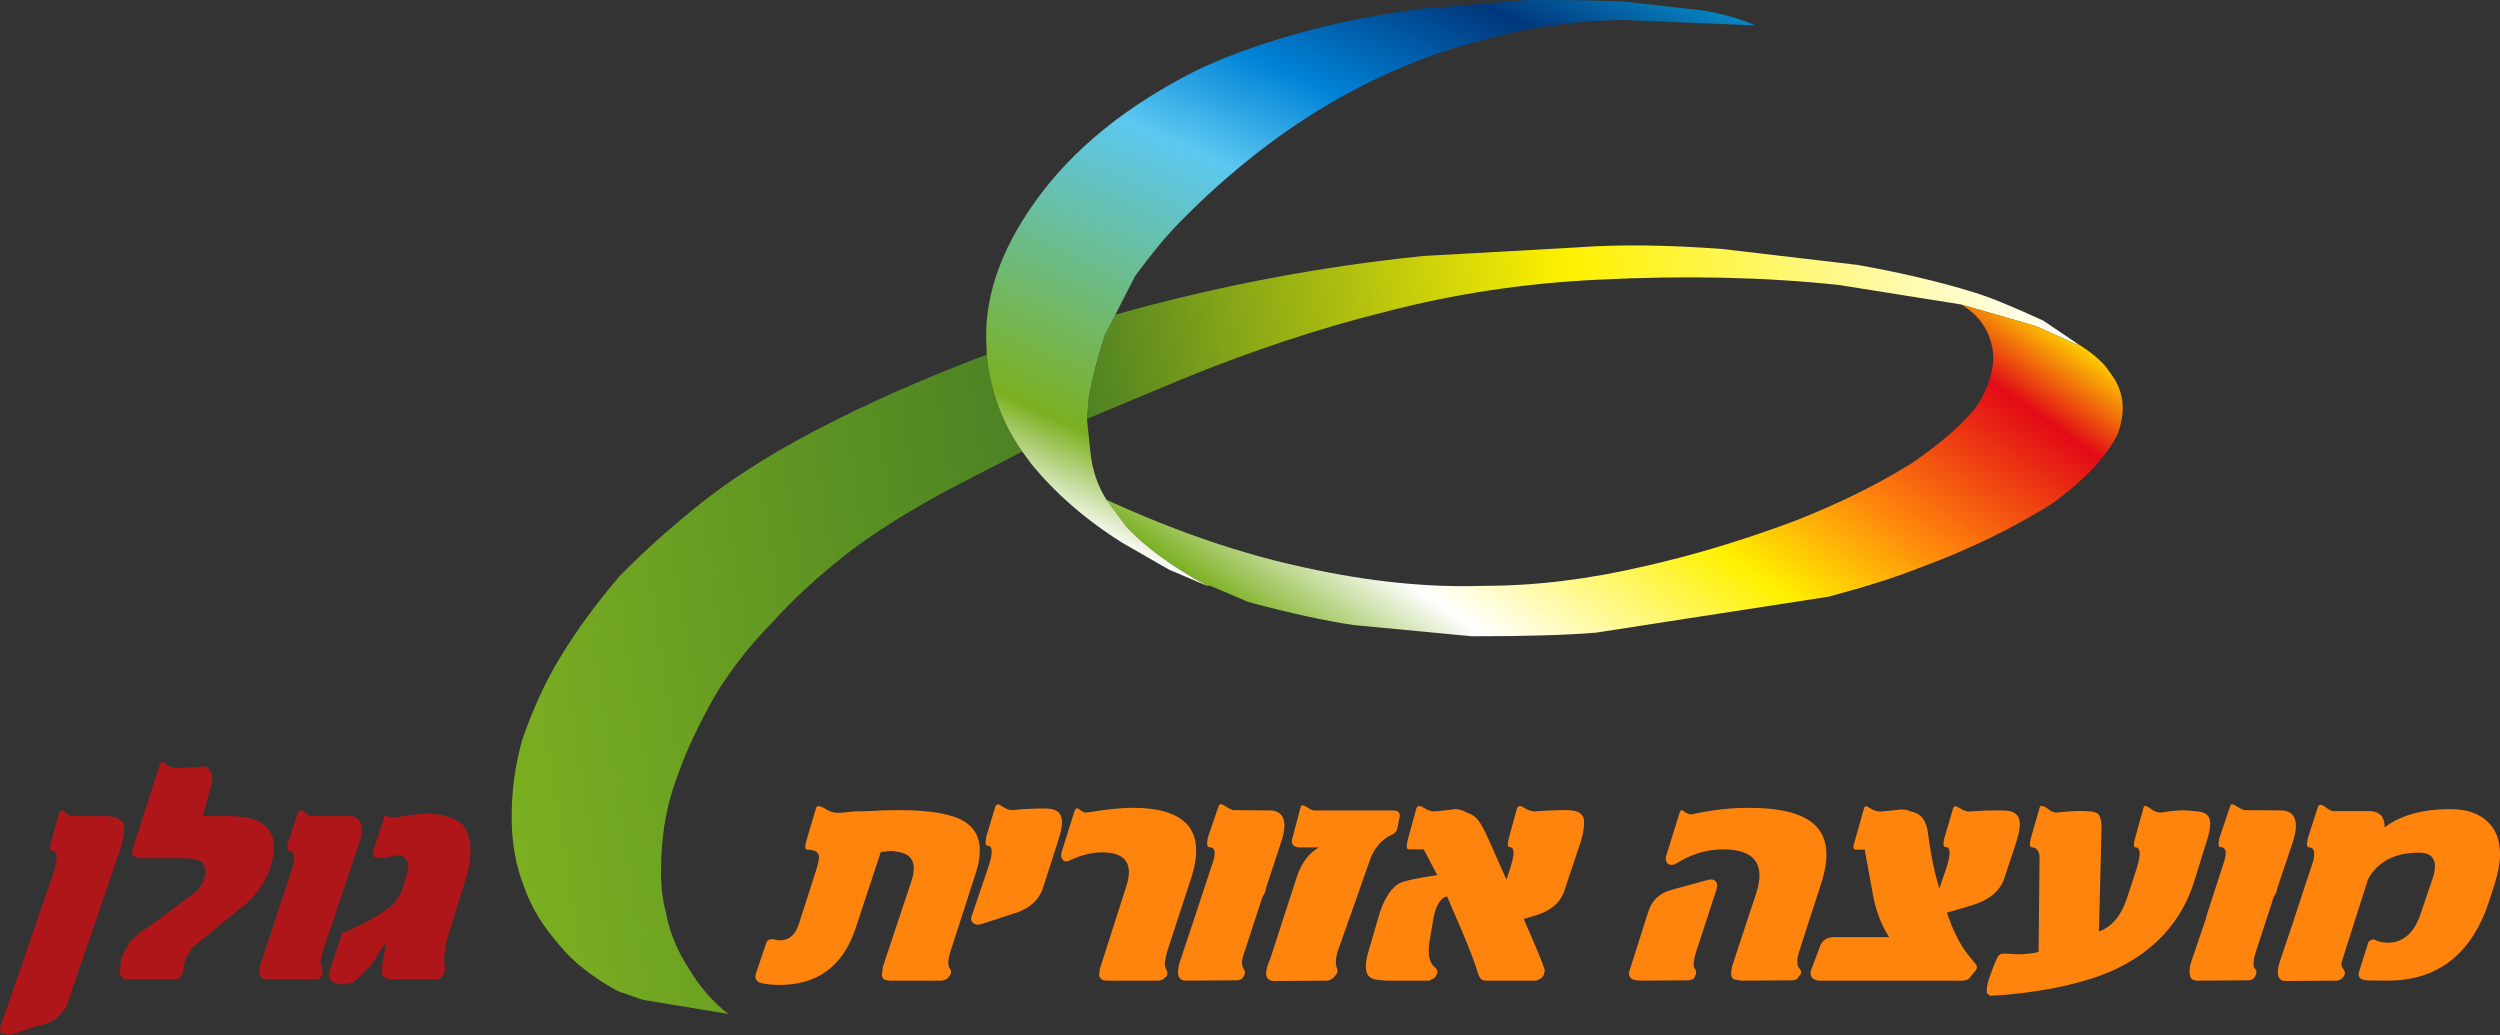 <?xml version="1.0" encoding="utf-8"?>
<!-- Generator: Adobe Illustrator 15.0.0, SVG Export Plug-In . SVG Version: 6.00 Build 0)  -->
<!DOCTYPE svg PUBLIC "-//W3C//DTD SVG 1.1//EN" "http://www.w3.org/Graphics/SVG/1.1/DTD/svg11.dtd">
<svg version="1.1" id="Layer_1" xmlns="http://www.w3.org/2000/svg" xmlns:xlink="http://www.w3.org/1999/xlink" x="0px" y="0px"
	 width="1596.956px" height="661.189px" viewBox="0 0 1596.956 661.189" enable-background="new 0 0 1596.956 661.189"
	 xml:space="preserve">
<rect x="0" y="0" width="1596.956" height="661.189" fill="#333333" stroke="none"/>
<g>
	<path fill-rule="evenodd" clip-rule="evenodd" fill="#FF840D" d="M1590.236,575.014c-11.096,34.272-32.8,51.408-65.104,51.408
		c-9.132,0-14.19-0.14-15.174-0.42c-2.95-0.843-3.934-2.67-2.95-5.478l5.691-18.119c0-0.563,0.21-0.914,0.63-1.054l0.844-0.634
		c1.123-0.563,1.896-0.773,2.316-0.634c2.671,1.407,5.552,2.107,8.643,2.107c10.251,0,17.416-6.531,21.49-19.594l7.165-21.07
		c3.79-11.239,0.913-16.856-8.639-16.856c-15.313,0-26.128,5.617-32.449,16.856l-17.066,53.521c0,1.543,0.35,2.807,1.054,3.79
		c1.543,1.687,1.543,3.515,0,5.478l-0.844,0.844l-0.634,0.424c-0.279,0.14-0.56,0.279-0.844,0.419
		c-0.56,0.141-0.909,0.28-1.054,0.42l-33.288,0.214l-1.897-0.214c-1.543-0.42-2.457-1.473-2.741-3.16
		c-0.699-1.823-0.489-4.564,0.634-8.214l9.272-27.392c0.14-0.844,0.279-1.338,0.42-1.478l12.012-36.45
		c1.264-5.622,0.351-8.428-2.74-8.428c-1.403,0-1.688-1.897-0.844-5.691l6.531-20.227c0.563-1.543,1.896-1.687,4.004-0.419
		c2.671,2.107,4.638,3.16,5.901,3.16h24.231c5.757,0.7,8.567,4.145,8.428,10.321c10.396-7.724,24.371-11.589,41.932-11.589
		c11.938,0,20.716,3.584,26.338,10.75c6.74,8.708,7.23,21.63,1.473,38.766L1590.236,575.014z M1458.336,517.7
		c8.148,0.984,10.255,7.655,6.321,20.017l-9.901,29.499c-0.28,1.827-1.054,3.725-2.317,5.691l-11.169,34.343
		c-1.123,3.37-1.688,5.901-1.688,7.584c-0.279,1.548-0.07,2.812,0.634,3.795c1.543,1.543,1.543,3.37,0,5.478l-0.634,0.844
		l-0.63,0.634l-2.106,0.629l-33.503,0.21c-0.704-0.14-1.193-0.21-1.474-0.21c-1.688-0.419-2.671-1.403-2.95-2.95
		c-0.564-2.247-0.354-5.054,0.63-8.429l9.481-27.811c0-0.564,0.069-0.984,0.214-1.264l11.799-36.454
		c1.543-5.478,0.629-8.218-2.741-8.218c-1.264,0-1.474-1.893-0.63-5.688l6.951-20.437c0.424-1.547,1.617-1.618,3.584-0.214
		c2.947,1.827,4.914,2.741,5.897,2.741L1458.336,517.7z M1251.426,516.017c2.666,1.823,5.197,2.597,7.584,2.317
		c6.321-0.563,13.063-0.773,20.227-0.634c5.622,0,9.063,1.618,10.326,4.848c1.263,2.951,0.703,8.148-1.688,15.593l-7.375,22.334
		c-2.526,8.288-9.338,14.186-20.437,17.7l-16.437,4.844l3.16,8.429c2.951,7.024,5.901,12.502,8.853,16.437l5.688,7.165
		c1.967,1.822,1.967,3.72,0,5.687l-3.581,4.425l-0.844,0.424c-0.419,0.14-0.633,0.279-0.633,0.419
		c-0.561,0.141-1.054,0.21-1.474,0.21l-0.42,0.21h-91.87c-2.247,0-3.931-0.629-5.054-1.893c-0.983-1.407-1.198-2.951-0.634-4.638
		l5.688-15.17c1.407-4.074,4.498-6.111,9.271-6.111h34.977c-4.774-7.305-8.145-15.872-10.111-25.704l-5.478-30.132h-5.692
		c-1.827,0-2.037-1.897-0.629-5.688l5.896-20.86c0.425-1.547,1.548-1.617,3.371-0.21c2.811,1.823,5.411,2.597,7.799,2.317
		c6.32-0.563,10.535-0.983,12.642-1.263c2.527,0,4.494,0.419,5.897,1.263c5.762,0.844,9.342,4.704,10.749,11.589
		c1.544,11.379,3.161,20.577,4.844,27.602l2.741,10.115l4.634-13.486c2.811-8.708,2.601-13.066-0.63-13.066
		c-1.407,0-1.688-1.823-0.844-5.478l5.688-19.383C1248.195,514.679,1249.458,514.609,1251.426,516.017z M1314.637,518.963
		c8.004-0.84,13.626-1.124,16.856-0.84c4.214,0,7.095,0.56,8.638,1.684c1.403,1.407,2.178,4.214,2.317,8.428l-1.684,66.796
		c8.145-2.95,14.046-9.836,17.696-20.65l6.535-20.017c2.667-8.708,2.387-13.062-0.844-13.062c-1.264,0-1.407-1.827-0.424-5.481
		l5.691-20.437c0.28-0.983,1.474-0.773,3.58,0.634c2.951,2.387,5.622,3.371,8.009,2.947c8.004-1.403,14.609-1.683,19.807-0.84
		c5.338,0,8.708,1.264,10.111,3.791c1.408,2.671,1.194,7.025-0.629,13.066l-9.063,29.285c-8.148,24.725-24.864,43.054-50.149,54.998
		c-9.691,4.634-22.823,8.638-39.4,12.009c-14.609,2.67-28.025,4.283-40.243,4.848l-2.107-1.478
		c-0.703-2.667,0.21-7.235,2.737-13.696c0.983-2.95,2.177-5.896,3.584-8.848c0.983-2.247,2.667-3.23,5.058-2.95l7.795,0.419
		c5.197,0,9.762-0.489,13.695-1.473l0.634-61.314c-0.563-3.654-2.177-5.478-4.848-5.478c-1.403,0-1.688-1.827-0.844-5.481
		l5.901-20.437c0.42-0.983,1.827-0.773,4.214,0.634C1310.068,518.404,1312.529,519.387,1314.637,518.963z M545.774,518.333
		c2.809,0,5.899-0.07,9.271-0.21h0.21c5.338-0.424,11.167-0.634,17.488-0.634c0.562,0,1.054,0,1.476,0
		c20.648,0,34.836,2.597,42.563,7.794c9.552,6.321,11.589,17.561,6.109,33.713l-15.591,48.252
		c-1.827,5.197-2.037,8.992-0.632,11.379c1.264,1.543,1.123,3.23-0.422,5.058l-1.054,1.474l-1.685,0.843
		c-0.282,0.141-0.634,0.21-1.054,0.21l-0.634,0.21h-33.079c-0.422,0-1.126-0.069-2.107-0.21c-2.528-0.279-3.582-1.827-3.16-4.634
		v-0.634l0.632-3.79l18.119-54.363c3.652-11.379,0.492-17.63-9.481-18.753c-1.123-0.28-2.457-0.42-4.002-0.42l-6.111,0.63
		l-16.225,49.095c-8.007,23.882-24.231,35.82-48.672,35.82c-4.918,0-9.061-0.49-12.433-1.474c-2.387-1.123-3.23-2.95-2.528-5.481
		l6.532-19.383c0.702-2.387,2.457-3.301,5.268-2.741l3.371,0.634c6.041,0,10.186-3.58,12.433-10.745l10.957-34.137
		c1.545-4.773,2.106-7.934,1.685-9.481c-0.703-2.387-3.16-3.581-7.374-3.581c-1.406,0-1.615-1.827-0.632-5.478l6.321-21.28
		c0.419-1.407,2.034-1.407,4.846,0c3.792,2.527,7.374,3.581,10.745,3.161L545.774,518.333z M1116.784,516.017
		c21.07,0,35.4,3.791,42.984,11.375c8.005,8.148,9.058,20.86,3.161,38.141l-13.486,41.717c-1.827,5.621-1.827,9.411,0,11.379
		c1.543,1.967,1.403,3.65-0.42,5.058l-0.634,1.264l-0.844,0.634c-0.279,0-0.489,0.069-0.629,0.21
		c-0.704,0.14-1.198,0.279-1.478,0.419l-33.079,0.21l-3.794-0.629c-1.544-0.141-2.457-1.264-2.737-3.371v-1.478l0.63-3.79
		l15.383-46.569c6.041-18.68-1.054-28.021-21.28-28.021c-10.255,0-20.087,2.951-29.499,8.848c-2.106,1.263-3.934,1.407-5.481,0.424
		c-1.403-1.124-1.823-2.811-1.263-5.058l8.638-27.815c0.563-1.683,1.478-1.893,2.741-0.63c2.106,1.403,3.724,2.037,4.848,1.897
		C1093.043,517.42,1105.125,516.017,1116.784,516.017z M980.458,518.333c6.321-0.563,13.204-0.844,20.648-0.844
		c5.479,0,8.92,1.543,10.325,4.634c0.983,3.23,0.422,8.428-1.686,15.593l-9.903,29.499c-2.247,8.852-8.989,14.819-20.227,17.91
		l-6.321,1.897c7.585,17.136,12.009,27.811,13.274,32.025l0.21,0.844l-0.632,2.95l-1.264,1.688l-0.844,0.63l-2.738,1.263h-32.449
		c-1.968,0-3.371-1.054-4.215-3.16c-2.106-7.021-5.478-16.013-10.113-26.968l-9.691-22.548l-0.212-0.84l-0.632-0.214
		c-1.123,0.144-2.316,0.914-3.582,2.321c-1.968,2.247-3.44,5.547-4.424,9.901l-2.529,14.539c-1.686,8.988-0.771,15.029,2.739,18.12
		c2.246,1.688,2.599,3.58,1.053,5.688l-0.631,1.268l-3.583,1.893h-27.602l-6.533-0.629c-1.965-0.425-3.58-1.264-4.846-2.531
		c-2.247-3.091-2.106-8.639,0.422-16.643l7.165-24.445c3.23-9.127,7.303-15.099,12.221-17.91c2.948-1.543,11.026-3.3,24.23-5.268
		l-8.64-16.433h-9.691c-1.264,0-1.476-1.897-0.632-5.691l5.689-20.646c0.701-1.547,2.035-1.757,4.002-0.634
		c2.811,1.827,5.197,2.741,7.165,2.741c6.601-0.563,10.885-1.053,12.852-1.478c2.669,0,4.846,0.494,6.533,1.478l4.846,2.107
		c2.107,1.403,3.44,2.597,4.002,3.581c1.688,1.967,3.723,5.622,6.111,10.959l12.011,26.968l2.529-8.004
		c2.809-8.572,2.599-12.856-0.634-12.856c-1.264,0-1.403-1.893-0.42-5.688l5.268-19.173c0.842-1.547,2.107-1.757,3.792-0.634
		C975.682,517.42,978.211,518.333,980.458,518.333z M1040.511,621.789v-0.42l12.429-39.194c2.391-7.304,7.519-11.938,15.383-13.905
		l23.178-6.321c1.967-0.42,3.44-0.07,4.424,1.054s1.193,2.741,0.634,4.848l-12.853,39.4c-1.123,3.37-1.688,5.901-1.688,7.584
		c-0.279,1.548-0.14,2.812,0.42,3.795c1.407,1.543,1.407,3.37,0,5.478l-0.42,0.844l-0.634,0.634c-0.56,0-0.983,0.069-1.263,0.21
		l-0.844,0.419l-31.605,0.21l-3.581-0.42c-1.687-0.279-2.811-1.263-3.37-2.95L1040.511,621.789z M812.316,517.7
		c8.146,0.984,10.183,7.655,6.11,20.017l-9.693,29.499c-0.14,1.827-0.913,3.725-2.316,5.691L795.25,607.25
		c-1.266,3.37-1.897,5.901-1.897,7.584c0,1.548,0.282,2.812,0.844,3.795c1.403,1.543,1.403,3.37,0,5.478l-1.266,1.478l-2.107,0.629
		l-33.29,0.21c-0.844-0.14-1.406-0.21-1.686-0.21c-1.546-0.419-2.599-1.403-3.161-2.95c-0.422-2.247-0.14-5.054,0.842-8.429
		l9.272-27.811c0-0.564,0.14-0.984,0.421-1.264l12.011-36.454c1.546-5.478,0.563-8.218-2.95-8.218c-1.264,0-1.546-1.893-0.844-5.688
		l6.955-20.437c0.562-1.547,1.895-1.618,4.002-0.214c2.811,1.827,4.636,2.741,5.479,2.741L812.316,517.7z M889.645,517.7
		c3.793,0,5.198,1.688,4.215,5.058l-1.266,6.531c-0.14,0.424-0.28,0.774-0.42,1.054c-0.142,0.563-0.492,1.053-1.054,1.477
		l-0.844,0.84c-6.321,2.531-11.097,7.305-14.327,14.33l-21.282,60.261c-1.546,4.777-1.756,8.568-0.632,11.379
		c0.844,1.543,0.352,3.23-1.476,5.058l-1.474,1.474l-0.843,0.424c-0.282,0.14-0.492,0.279-0.632,0.419l-1.476,0.42l-34.345,0.214
		c-3.091,0-4.775-1.547-5.058-4.638c0-2.387,0.914-5.617,2.739-9.691l17.277-53.31c2.951-8.144,7.515-14.045,13.696-17.696h-11.799
		c-4.775,0-6.391-2.251-4.846-6.745l5.056-19.173c0.562-1.263,1.758-1.263,3.582,0c2.39,1.543,4.074,2.317,5.059,2.317H889.645z
		 M639.538,514.749c2.95,1.967,5.407,2.881,7.375,2.741c6.461-0.704,13.344-1.053,20.648-1.053c5.619,0,8.989,1.617,10.113,4.848
		c1.266,3.091,0.704,8.284-1.686,15.589l-9.481,29.499c-2.529,8.712-9.342,14.61-20.438,17.7l-19.384,6.321
		c-2.249,0.563-3.934,0.279-5.058-0.844c-1.405-0.983-1.685-2.526-0.844-4.634l10.747-31.606c2.81-8.708,2.6-13.062-0.631-13.062
		c-1.406,0-1.688-1.967-0.844-5.901l5.689-18.963C636.447,513.556,637.713,513.346,639.538,514.749z M689.264,516.856
		c2.107,1.828,4.004,2.531,5.689,2.107c11.801-1.963,21.282-2.947,28.445-2.947c34.978,0,47.408,15.169,37.295,45.511
		l-14.959,45.722c-1.126,4.074-1.688,6.955-1.688,8.638l0.634,2.951c1.403,1.967,1.403,3.724,0,5.268l-1.266,1.054l-0.422,0.424
		c-0.562,0.14-0.911,0.279-1.054,0.419c-0.42,0.141-0.842,0.21-1.263,0.21l-0.422,0.21h-33.501l-1.476-0.21
		c-1.686-0.279-2.738-1.333-3.16-3.16l0.422-4.004l16.435-51.409c5.477-15.453,0.491-23.177-14.962-23.177
		c-6.321,0-12.992,1.613-20.017,4.844c-2.107,1.263-3.792,1.263-5.056,0c-1.124-1.124-1.405-2.737-0.844-4.844l8.218-26.128
		C687.017,516.367,688,515.873,689.264,516.856z"/>
	<path fill-rule="evenodd" clip-rule="evenodd" fill="#AE1619" d="M37.976,518.333l1.685-0.634l5.48,3.584h23.387l6.111,0.84
		l4.002,3.375c1.124,2.247,0.774,7.161-1.053,14.749l-33.501,97.764c-0.983,4.638-3.373,8.429-7.165,11.379
		c-2.529,2.951-6.743,4.848-12.642,5.691l-17.7,6.107l-5.268-0.84c-1.263-1.268-1.615-2.74-1.053-4.428l34.346-99.661l1.686-9.062
		c0-2.387-0.914-3.581-2.739-3.581c-1.688,0-2.037-1.757-1.054-5.268L37.976,518.333z M103.504,486.304l5.058,3.584l3.792,0.629
		l15.381-0.629c3.373-0.984,5.689,0.209,6.955,3.58c1.403,2.247,1.193,6.111-0.634,11.589l-4.634,16.227h16.223
		c12.784,0,21.143,2.597,25.075,7.794c5.058,5.338,5.689,13.766,1.897,25.285c-2.811,8.008-7.375,15.169-13.696,21.49
		l-36.664,29.922l-3.792,7.165l-0.844,2.736l-0.842,6.111l-1.897,2.741l-2.529,1.054H79.907l-1.688-1.054l-1.895-2.741l1.054-9.691
		l5.268-10.115c2.669-3.371,7.163-6.951,13.484-10.745l28.867-21.49c2.669-2.671,4.426-5.268,5.268-7.799
		c1.545-4.214,1.266-7.864-0.841-10.955c-2.669-1.827-6.603-2.741-11.801-2.741H88.124l-3.583-1.897v-3.581l17.91-55.417
		L103.504,486.304z M223.396,521.284c3.932,0,6.321,1.823,7.165,5.478c0.981,2.951,0.42,7.445-1.688,13.486L206.33,607.25
		l-1.688,7.165l1.688,6.53l-0.844,2.531l-0.844,1.054l-1.895,1.054h-33.925l-1.895-1.054l-0.844-1.688
		c-0.983-2.387-0.702-5.197,0.844-8.428l20.649-62.578c0.983-5.481,0.07-8.218-2.739-8.218c-1.545,0-1.827-1.757-0.844-5.268
		l6.533-20.017l1.685-0.634l1.685,0.634l2.739,2.107l2.739,0.844H223.396z M296.09,527.392c4.915,7.165,5.829,17.07,2.738,29.712
		l-13.274,42.98l-1.896,11.169l0.634,8.848l-0.634,1.688l-1.896,2.741l-1.897,1.054h-31.394l-2.741-1.054l-1.685-1.688v-6.321
		l2.319-12.852l-0.634-0.844l-8.006,12.852l-7.375,7.799l-5.478,4.424l-6.743,1.054l-4.636-1.054l-2.529-2.316l-1.054-3.795
		l8.85-26.128h1.054c14.328-6.182,25.075-12.433,32.237-18.753l4.427-7.161l3.582-12.013c1.124-3.371,0.912-6.321-0.634-8.848
		c-0.981-1.687-2.948-2.531-5.899-2.531l-9.481,1.897l-5.478-1.053c-0.704-0.844-0.704-2.317,0-4.424l7.163-21.49l0.634-0.844
		l2.948,1.684h2.738l17.91-2.527C282.184,519.597,290.892,522.194,296.09,527.392z"/>
	<linearGradient id="SVGID_1_" gradientUnits="userSpaceOnUse" x1="312.093" y1="464.005" x2="1337.107" y2="302.047">
		<stop  offset="0" style="stop-color:#7CB021"/>
		<stop  offset="0.384" style="stop-color:#487E24"/>
		<stop  offset="0.702" style="stop-color:#FFF100"/>
		<stop  offset="1" style="stop-color:#FFFFFF"/>
	</linearGradient>
	<path fill-rule="evenodd" clip-rule="evenodd" fill="url(#SVGID_1_)" d="M1325.802,218.711l2.321,2.107l-27.392-12.433
		l-48.043-13.906l-77.96-12.432c-47.199-5.056-98.612-6.182-154.236-3.371c-46.636,2.247-91.727,9.06-135.273,20.439
		c-41.999,10.393-85.827,24.933-131.479,43.614l-59.419,24.865l1.264-14.75c2.249-11.801,5.619-24.723,10.115-38.771l6.741-13.064
		c64.194-18.12,129.795-30.622,196.799-37.505l98.399-5.477c25.986-1.967,56.888-1.616,92.708,1.053l85.969,10.113
		c27.112,4.776,51.902,10.605,74.381,17.488c9.831,2.951,24.65,8.99,44.458,18.12L1325.802,218.711z M653.024,288.454
		l-40.034,20.648c-25.566,13.204-48.043,26.902-67.426,41.087c-21.353,16.437-38.561,32.03-51.623,46.779
		c-14.749,14.889-27.321,30.972-37.717,48.248c-10.253,18.264-17.909,34.626-22.967,49.096c-5.76,14.889-9.2,30.202-10.324,45.935
		c-1.405,17.556-0.631,31.606,2.317,42.141c2.247,12.643,7.234,24.861,14.961,36.66c6.883,11.519,15.241,21.07,25.073,28.659
		l-54.783-9.063l-16.225-5.688c-15.873-8.852-28.023-18.403-36.452-28.659c-10.957-12.358-18.611-24.93-22.966-37.712
		c-5.339-13.066-8.008-28.025-8.008-44.882s2.249-33.223,6.743-49.096c7.024-20.227,15.101-37.783,24.23-52.676
		c10.396-17.136,22.968-34.342,37.717-51.623c14.89-15.449,33.222-31.816,54.993-49.092c19.808-15.311,43.406-30.132,70.799-44.46
		c32.167-16.856,68.479-32.939,108.933-48.25C632.516,249.403,640.1,270.052,653.024,288.454z"/>
	<linearGradient id="SVGID_2_" gradientUnits="userSpaceOnUse" x1="1165.475" y1="104.98" x2="908.572" y2="472.159">
		<stop  offset="0" style="stop-color:#FFD100"/>
		<stop  offset="0.118" style="stop-color:#E20A16"/>
		<stop  offset="0.357" style="stop-color:#FF860C"/>
		<stop  offset="0.537" style="stop-color:#FFF100"/>
		<stop  offset="0.828" style="stop-color:#FFFFFF"/>
		<stop  offset="1" style="stop-color:#7CB021"/>
	</linearGradient>
	<path fill-rule="evenodd" clip-rule="evenodd" fill="url(#SVGID_2_)" d="M1325.802,218.711
		c10.959,6.743,18.264,13.134,21.914,19.173c9.132,11.519,10.675,24.935,4.638,40.246c-7.444,14.327-21.215,28.795-41.301,43.404
		c-25.705,16.152-53.94,29.848-84.702,41.087c-14.609,5.901-34.063,12.079-58.363,18.543l-148.549,22.964
		c-18.402,1.547-44.81,2.321-79.225,2.321l-75.432-7.165c-18.262-2.671-40.737-7.585-67.426-14.75l-24.23-10.325h-2.107
		c-22.897-12.643-40.105-25.285-51.623-37.927l-12.642-17.066c43.966,20.227,86.316,34.696,127.055,43.404
		c40.875,8.992,79.014,12.852,114.412,11.589c32.869,0,67.144-4.214,102.825-12.643c30.622-6.885,62.298-16.437,95.027-28.655
		c27.951-10.957,52.815-23.178,74.59-36.664c20.927-14.328,35.396-27.251,43.404-38.771c8.288-14.607,10.955-27.18,8.005-37.715
		c-2.667-10.817-9.128-19.245-19.384-25.285l48.043,13.906l27.392,12.433L1325.802,218.711z"/>
	<linearGradient id="SVGID_3_" gradientUnits="userSpaceOnUse" x1="951.827" y1="-61.438" x2="751.517" y2="367.528">
		<stop  offset="0" style="stop-color:#0885C2"/>
		<stop  offset="0.129" style="stop-color:#00377C"/>
		<stop  offset="0.322" style="stop-color:#0083D7"/>
		<stop  offset="0.471" style="stop-color:#5CC8F1"/>
		<stop  offset="0.878" style="stop-color:#7CB021"/>
		<stop  offset="1" style="stop-color:#FFFFFF"/>
	</linearGradient>
	<path fill-rule="evenodd" clip-rule="evenodd" fill="url(#SVGID_3_)" d="M694.321,267.595l2.317,21.912
		c1.125,10.817,4.495,20.721,10.115,29.711l12.642,17.066c11.518,12.643,28.726,25.285,51.623,37.927l-24.231-10.326l-29.71-17.066
		c-23.317-14.609-42.772-31.466-58.366-50.569l-5.687-7.796c-12.925-18.402-20.509-39.05-22.758-61.946v-3.373
		c-2.388-30.482,7.796-61.736,30.552-93.764c24.303-34.274,59.841-62.93,106.618-85.967c40.174-18.12,86.738-30.692,139.696-37.717
		L975.612,0c28.235,0,48.884,0.35,61.948,1.054l50.358,5.687c12.079,1.967,23.178,5.128,33.289,9.482l-82.595-3.371
		c-30.061,0-60.192,4.145-90.393,12.433c-70.938,17.98-135.765,56.818-194.48,116.519c-8.71,8.85-18.262,20.367-28.657,34.555
		l-12.642,24.653l-6.741,13.064c-4.496,14.048-7.866,26.97-10.115,38.771L694.321,267.595z"/>
</g>
</svg>

